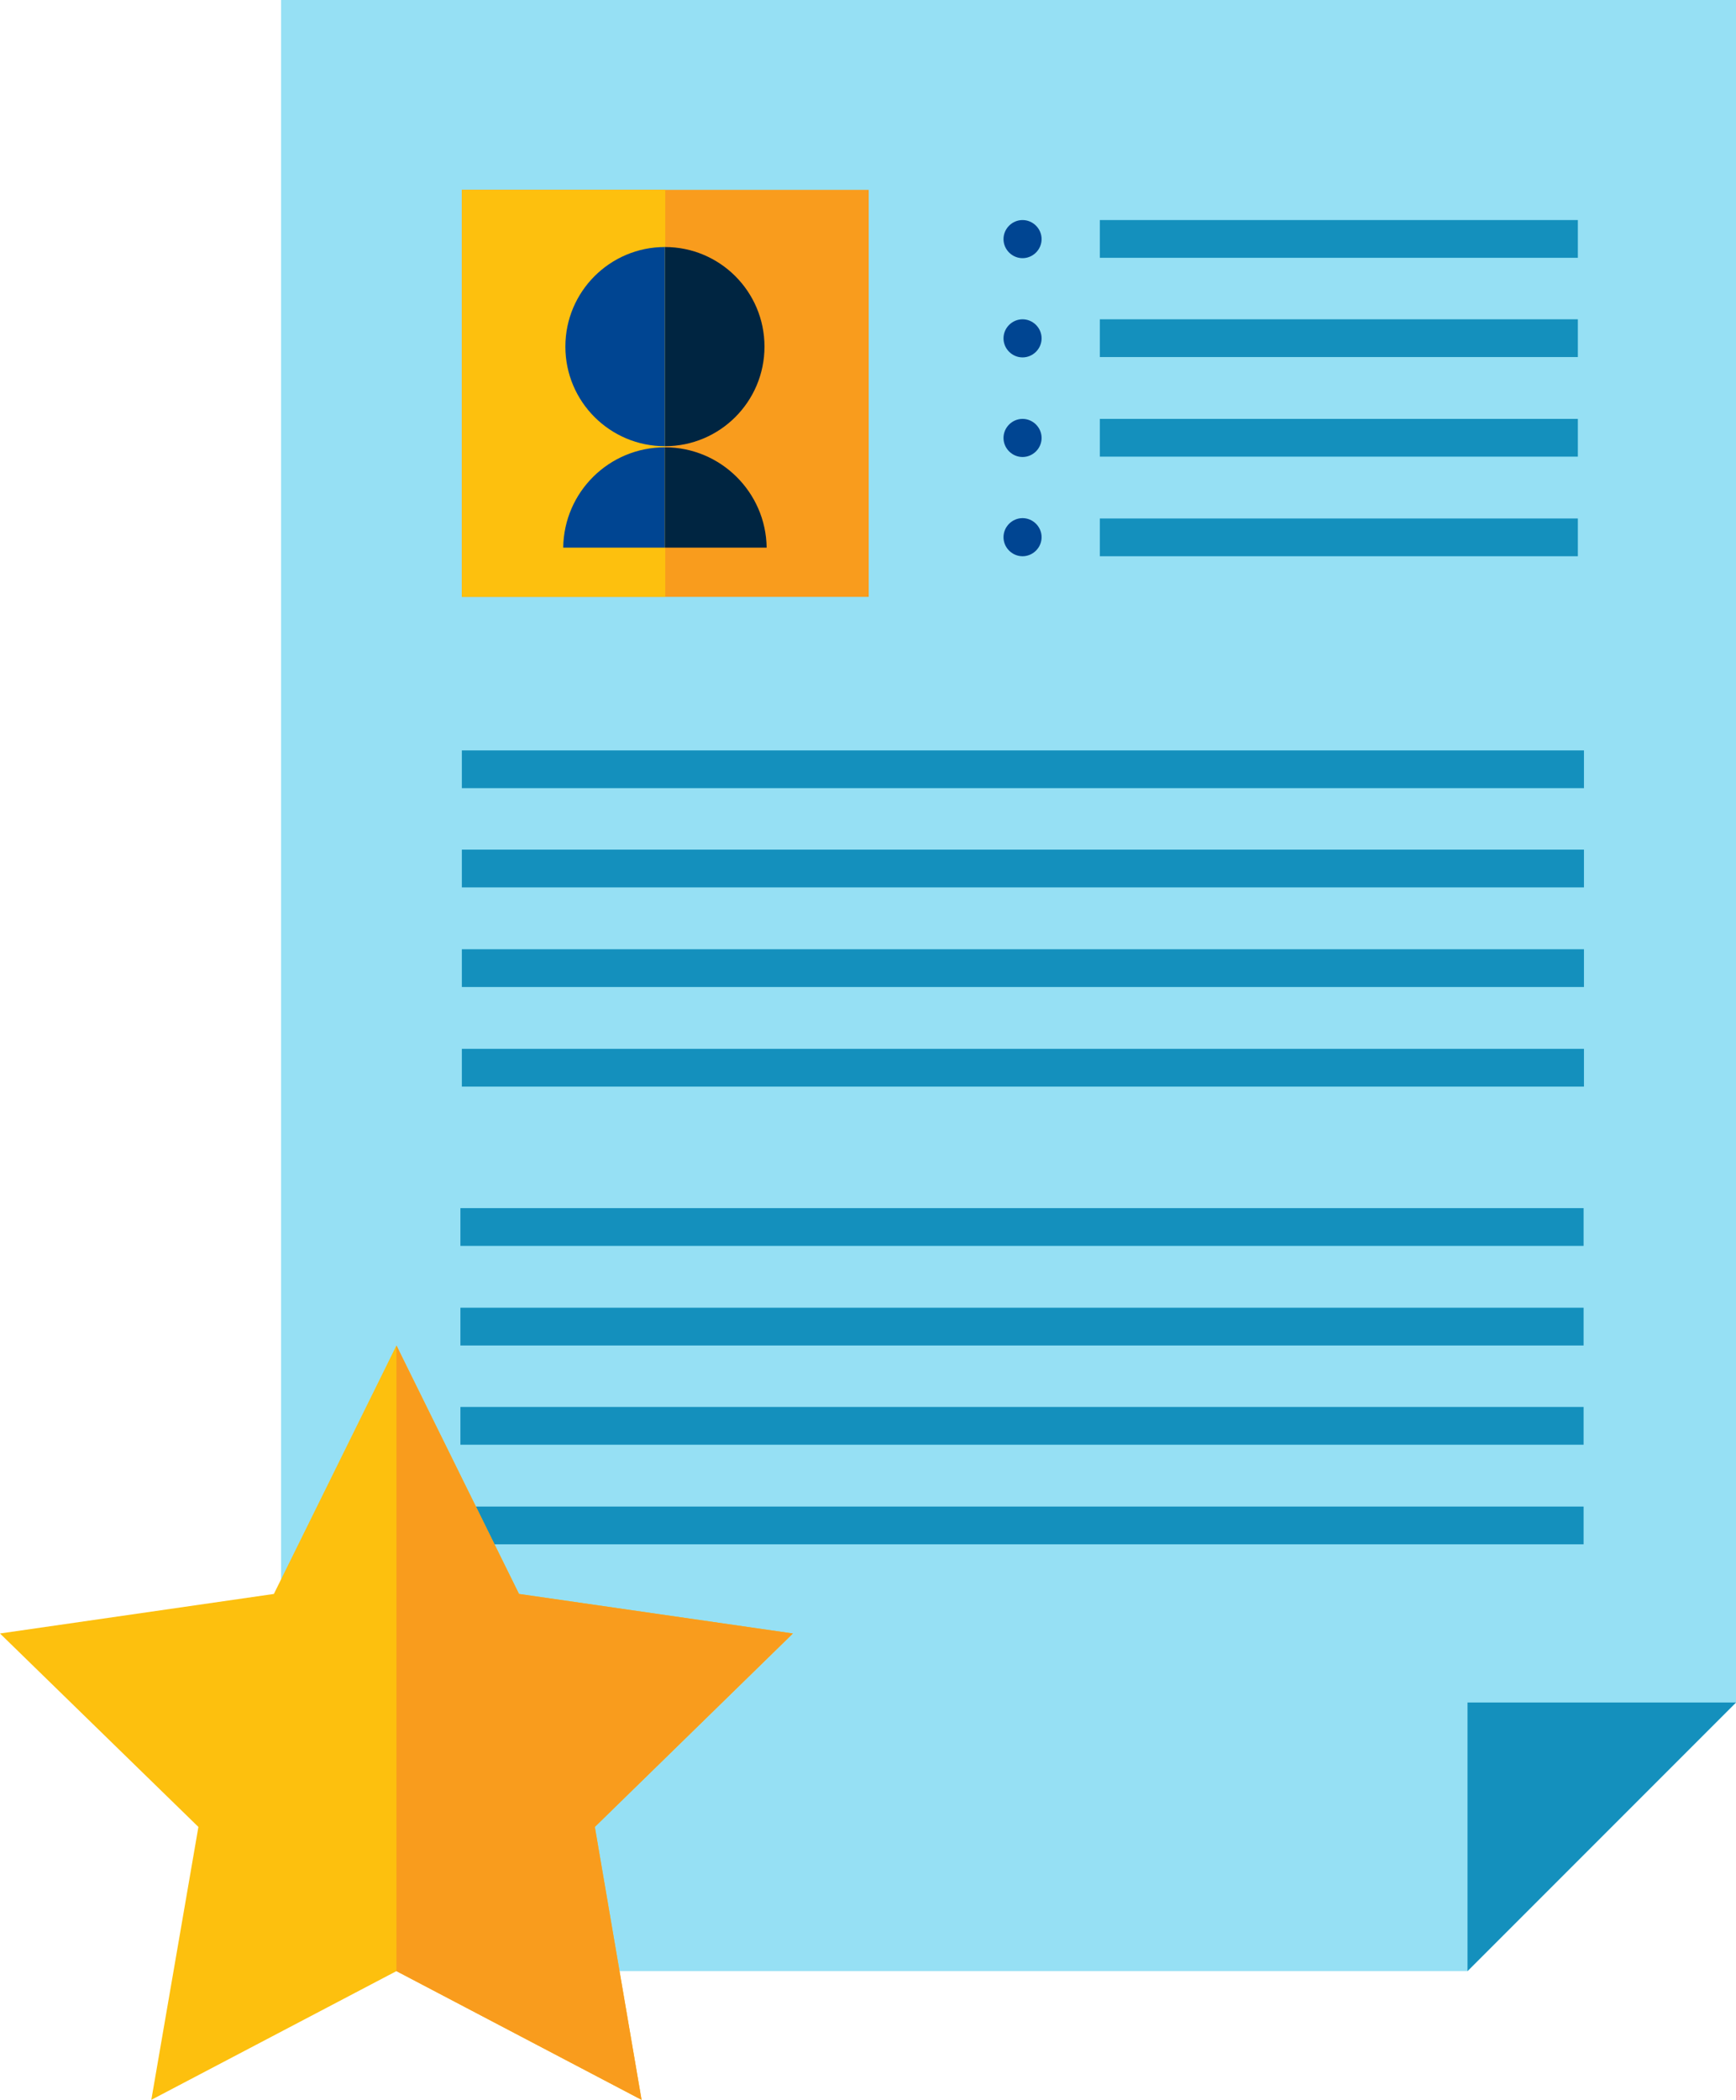 <svg xmlns="http://www.w3.org/2000/svg" id="_&#x421;&#x43B;&#x43E;&#x439;_2" data-name="&#x421;&#x43B;&#x43E;&#x439; 2" viewBox="0 0 48.3 58.4"><defs><style>      .cls-1 {        fill: #f99c1d;      }      .cls-2 {        fill: #004592;      }      .cls-3 {        fill: #002541;      }      .cls-4 {        fill: #fdc00e;      }      .cls-5 {        fill: #96e0f4;      }      .cls-6 {        fill: #1490bd;      }    </style></defs><g id="Layer_1" data-name="Layer 1"><g><polygon class="cls-5" points="48.3 0 7.82 0 7.82 54.82 40.83 54.82 48.3 47.35 48.3 0"></polygon><polygon class="cls-6" points="40.83 54.82 48.3 47.35 40.83 47.35 40.83 54.82"></polygon><rect class="cls-1" x="12.85" y="5.28" width="11.32" height="11.32"></rect><rect class="cls-4" x="12.85" y="5.28" width="5.66" height="11.32"></rect><g><path class="cls-3" d="M18.5,12.41c1.53,0,2.77-1.24,2.77-2.77s-1.24-2.77-2.77-2.77v5.53Z"></path><path class="cls-2" d="M18.5,12.41c-1.53,0-2.77-1.24-2.77-2.77s1.24-2.77,2.77-2.77v5.53Z"></path><path class="cls-2" d="M18.5,15.23v-2.79h0c-1.55,0-2.81,1.24-2.83,2.79h2.83Z"></path><path class="cls-3" d="M21.33,15.23c-.02-1.54-1.28-2.79-2.83-2.79v2.79h2.83Z"></path></g><rect class="cls-6" x="30.6" y="6.12" width="13.3" height="1.05"></rect><rect class="cls-6" x="30.6" y="8.88" width="13.3" height="1.05"></rect><rect class="cls-6" x="30.6" y="11.65" width="13.3" height="1.05"></rect><rect class="cls-6" x="30.6" y="14.42" width="13.3" height="1.05"></rect><rect class="cls-6" x="12.85" y="20.87" width="31.22" height="1.05"></rect><rect class="cls-6" x="12.85" y="23.63" width="31.22" height="1.05"></rect><rect class="cls-6" x="12.85" y="26.4" width="31.22" height="1.05"></rect><rect class="cls-6" x="12.85" y="29.17" width="31.22" height="1.05"></rect><rect class="cls-6" x="12.81" y="33.6" width="31.25" height="1.05"></rect><rect class="cls-6" x="12.81" y="36.37" width="31.25" height="1.05"></rect><rect class="cls-6" x="12.81" y="39.13" width="31.25" height="1.05"></rect><rect class="cls-6" x="12.81" y="41.9" width="31.25" height="1.05"></rect><path class="cls-2" d="M28.98,6.65c0,.29-.24,.53-.53,.53s-.53-.24-.53-.53,.24-.53,.53-.53,.53,.24,.53,.53Z"></path><path class="cls-2" d="M28.98,9.41c0,.29-.24,.53-.53,.53s-.53-.24-.53-.53,.24-.53,.53-.53,.53,.24,.53,.53Z"></path><path class="cls-2" d="M28.98,12.18c0,.29-.24,.53-.53,.53s-.53-.24-.53-.53,.24-.53,.53-.53,.53,.24,.53,.53Z"></path><path class="cls-2" d="M28.98,14.94c0,.29-.24,.53-.53,.53s-.53-.24-.53-.53,.24-.53,.53-.53,.53,.24,.53,.53Z"></path><polygon class="cls-4" points="11.03 37.42 14.44 44.33 22.06 45.43 16.55 50.81 17.85 58.4 11.03 54.82 4.21 58.4 5.52 50.81 0 45.43 7.62 44.33 11.03 37.42"></polygon><polygon class="cls-1" points="22.06 45.43 14.44 44.33 11.03 37.42 11.03 54.82 17.85 58.4 16.55 50.81 22.06 45.43"></polygon></g></g></svg>